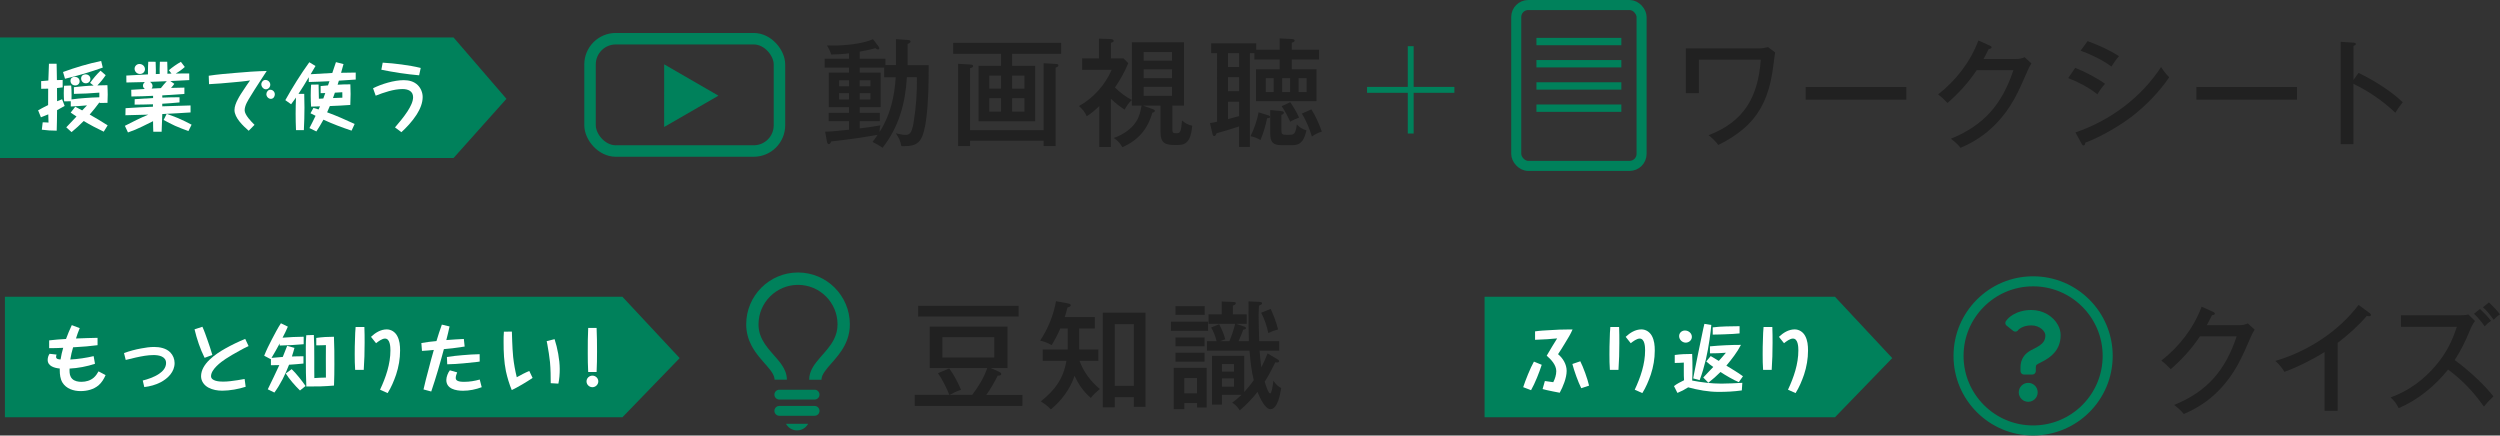 <?xml version="1.0" encoding="UTF-8"?>
<svg id="_レイヤー_2" data-name="レイヤー_2" xmlns="http://www.w3.org/2000/svg" viewBox="0 0 747.28 130.18">
  <rect x="0" y="0" width="747.28" height="130.18" fill="#333333" stroke="none"/>
  <defs>
    <style>
      .cls-1 {
        fill: #00815b;
      }

      .cls-2 {
        stroke-width: 2.2px;
      }

      .cls-2, .cls-3, .cls-4 {
        fill: none;
        stroke: #00815b;
        stroke-miterlimit: 10;
      }

      .cls-5 {
        fill: #212121;
      }

      .cls-3 {
        stroke-width: 3px;
      }

      .cls-4 {
        stroke-width: 3.43px;
      }

      .cls-6 {
        fill: #fff;
      }
    </style>
  </defs>
  <g id="Design">
    <g>
      <polygon class="cls-1" points="135.57 47.23 0 47.23 0 11.2 135.57 11.2 151.38 29.54 135.57 47.23"/>
      <g>
        <path class="cls-5" d="M267.81,19.46v-7.77l3.45.25c.49.04.91.07.91.49,0,.32-.39.53-.88.7v6.33h6.3c0,5.63-.04,10.83-.77,16.39-.25,1.79-.74,4.68-1.83,6.12-1.23,1.65-3.2,1.72-5.1,1.72h-.46c-.28-1.51-.74-2.57-1.65-3.83,1.13.25,2.18.46,2.85.46,1.16,0,1.9-.32,2.46-3.73.74-4.61,1.05-8.83.98-13.51h-2.99c-.46,7.81-2.39,14.88-7.28,21.1-.81-.6-2.07-1.3-2.99-1.76.53-.67,1.06-1.41,1.51-2.11-4.54.81-9.6,1.51-13.86,1.97-.18.42-.39.81-.7.81s-.49-.35-.56-.7l-.56-3.02c1.41,0,5.21-.39,7.14-.6v-2.57h-6.08v-2.46h6.08v-1.72h-6.05v-10.31h6.05v-1.51h-7.28v-2.64h7.28v-1.62c-1.76.25-3.55.32-5.35.35-.21-.91-.77-1.9-1.23-2.71.6.04,1.16.04,1.76.04,3.45,0,8.86-.49,11.99-1.9l1.65,2.15c.11.14.25.39.25.56s-.14.35-.39.35-.6-.21-.81-.39c-1.55.46-3.1.77-4.68,1.05v2.11h7.7v1.9h3.13ZM253.78,24h-2.95v1.79h2.95v-1.79ZM250.82,27.83v1.9h2.95v-1.9h-2.95ZM256.98,20.2v1.51h6.26v10.31h-6.26v1.72h6.01v2.46h-6.01v2.18c2.08-.25,4.15-.53,6.19-.91-.21.7-.25,1.23-.25,1.97,3.17-4.89,4.47-10.62,4.82-16.35h-3.45v-2.88h-7.32ZM260.18,25.79v-1.79h-3.2v1.79h3.2ZM256.98,29.73h3.2v-1.9h-3.2v1.9Z"/>
        <path class="cls-5" d="M302.53,19.67h6.89v16.57h-16.92v-16.57h6.72v-3.59h-14.31v-3.27h32.29v3.27h-14.67v3.59ZM311.95,38.91v-20.01l3.62.21c.53.04.81.11.81.42s-.32.49-.84.7v23.42h-3.59v-1.58h-21.98v1.58h-3.59v-24.58l3.59.21c.67.04.91.18.91.46,0,.35-.42.53-.91.63v18.54h21.98ZM299.22,22.59h-3.52v3.9h3.52v-3.9ZM295.7,29.35v4.01h3.52v-4.01h-3.52ZM306.22,26.5v-3.9h-3.69v3.9h3.69ZM302.53,33.36h3.69v-4.01h-3.69v4.01Z"/>
        <path class="cls-5" d="M344.49,32.58c.53.18.7.32.7.56,0,.35-.39.46-.74.53-1.41,4.99-4.22,8.23-8.97,10.34-.7-1.27-1.37-1.97-2.57-2.78,2.53-.84,5.24-2.57,6.68-4.85.95-1.44,1.37-3.13,1.62-4.82h-2.88v-1.65c-.88.7-1.44,1.62-2.18,2.85-1.48-.95-2.81-2-4.08-3.24v14.42h-3.48v-12.24c-1.2,1.16-2.36,2.18-3.76,3.06-.46-1.2-1.37-2.25-2.32-3.06,4.33-2.39,7.81-6.3,9.78-10.83h-8.83v-3.41h5.03v-5.91l3.34.11c.63.04,1.06.14,1.06.56,0,.35-.53.49-.81.56v4.68h3.76l1.41,1.41c-1.09,2.64-2.36,4.92-3.97,7.28,1.41,1.41,3.2,2.81,5.06,3.73V12.64h15.58v18.92h-3.48v7.21c0,.95.28,1.06,1.23,1.06,1.09,0,1.37-.32,1.65-3.83,1.02.91,1.76,1.27,3.06,1.58-.11,1.2-.39,3.06-1.02,4.12-.95,1.58-2.25,1.65-3.83,1.65-3.27,0-4.64-.46-4.64-4.01v-7.77h-5.24l2.85,1.02ZM350.33,15.56h-8.48v2.57h8.48v-2.57ZM341.85,20.73v2.64h8.48v-2.64h-8.48ZM341.85,25.97v2.67h8.48v-2.67h-8.48Z"/>
        <path class="cls-5" d="M382.51,14.86v-3.38l3.62.18c.46.04.84.11.84.49s-.53.53-.84.6v2.11h8.16v2.92h-8.16v2.92h7.39v9.53h-18.08v-9.53h7.07v-2.92h-7.56v-1.9h-1.34v28.03h-3.24v-6.12c-2.22.74-4.47,1.44-6.72,2.04-.11.32-.32.84-.74.84-.32,0-.42-.39-.49-.67l-.74-3.2c.7-.11,1.41-.25,2.11-.42V15.88h-1.76v-2.92h13.47v1.9h7ZM367.07,15.88v4.15h3.31v-4.15h-3.31ZM367.07,23.05v4.22h3.31v-4.22h-3.31ZM367.07,30.4v5.21c1.09-.28,2.25-.6,3.31-.91v-4.29h-3.31ZM378.85,34.38c.35.11.81.25.81.53,0,.42-.63.42-.91.42-.46,2.36-1.09,4.33-1.97,6.54-.84-.56-2-.95-2.99-1.16.98-1.93,2.08-4.96,2.39-7.14l2.67.81ZM380.72,23.37h-2.36v4.15h2.36v-4.15ZM386.45,43.38h-3.59c-2.43,0-3.17-1.06-3.17-3.38v-7.1l3.17.28c.32.04.91.11.91.46,0,.42-.39.6-.74.67v4.64c0,1.13.28,1.34,1.37,1.34h.92c1.48,0,1.93-.18,2.32-3.1.77.88,1.79,1.48,2.88,1.76-.56,2.39-1.3,4.43-4.08,4.43ZM388.31,35.15c-.74.25-1.97.81-2.64,1.23-.77-1.62-1.55-3.2-2.57-4.64l2.57-1.2c.99,1.48,1.93,2.99,2.64,4.61ZM383.25,27.52h2.39v-4.15h-2.39v4.15ZM388.17,27.52h2.39v-4.15h-2.39v4.15ZM395.1,39.34c-.95.28-2.18.84-2.95,1.48-.7-2.29-1.72-4.85-3.02-6.86l2.85-1.27c1.05,1.55,2.57,4.85,3.13,6.65Z"/>
      </g>
      <g>
        <path class="cls-6" d="M14.63,19.06h2.29c.07,1.63.04,3.26.09,4.88.57-.02,1.14-.04,1.72-.04v2.22c-.57.07-1.12.13-1.69.2.02,1.3.02,2.62.02,3.94.51-.2.99-.4,1.5-.59l.77,2c-.75.44-1.52.86-2.27,1.25-.02,2.05-.04,4.09-.11,6.14-1.5,0-2.97-.09-4.45-.29l.26-2.2c.57,0,1.17,0,1.74.07-.02-.84-.04-1.65-.07-2.46-.73.31-1.45.59-2.2.88l-.84-2.09c.99-.55,1.98-1.08,2.99-1.56,0-1.63,0-3.28.02-4.91-.7.02-1.41.04-2.09.04l-.02-2.29c.73-.07,1.43-.13,2.16-.18.04-1.67.11-3.34.18-5.02ZM19.43,23.54l-.59-2.02c3.72-1.36,7.53-2.49,11.4-3.3l.48,1.98c-3.7,1.32-7.46,2.44-11.29,3.34ZM26.93,24.78c.92-1.32,1.96-2.53,3.12-3.65l1.54,1.34c-.73,1.1-1.56,2.11-2.49,3.06,1.01-.04,2-.07,3.01-.07.04.95.09,1.89.09,2.84,0,.81-.02,1.63-.07,2.44l-2.35.04c0-.09-.02-.15-.02-.24-.92,1.28-1.92,2.51-2.95,3.7,1.83,1.01,3.61,2.11,5.37,3.23l-1.17,1.89c-2.05-.97-4.05-2.02-5.99-3.19-1.14,1.17-2.35,2.27-3.63,3.32l-1.58-1.43c1.01-1.08,2.05-2.16,3.06-3.23-.59-.37-1.17-.77-1.74-1.17l1.36-1.76c.68.37,1.39.73,2.07,1.1.48-.51.99-.99,1.45-1.5-1.63.15-3.23.26-4.86.33v-1.56l-1.98.02c-.07-.81-.11-1.61-.11-2.42,0-.75.04-1.5.09-2.24l2.13-.07c.09.95.11,1.89.11,2.84,0,.44,0,.88-.02,1.32,1.34-.2,2.64-.31,4.05-.42,1.41-.11,2.84-.18,4.27-.22v-1.39c-2.53.22-5.04.33-7.59.37l-.02-2c1.96-.22,3.92-.42,5.9-.48l-1.06-.81ZM21.34,23.37c.24-.26.59-.4.99-.4.88,0,1.47.55,1.47,1.36,0,.7-.59,1.21-1.3,1.21-.84,0-1.43-.59-1.43-1.41,0-.33.09-.59.26-.77ZM25.59,22.22c.77,0,1.43.55,1.43,1.36,0,.77-.62,1.32-1.36,1.32-.84,0-1.41-.66-1.41-1.45s.59-1.23,1.34-1.23Z"/>
        <path class="cls-6" d="M48.49,29.18c1.72-.07,3.43-.11,5.17-.11v1.54c-1.72.18-3.43.29-5.17.4l.02.77c2.82-.11,5.63-.2,8.45-.26v2.09c-2.82.18-5.63.35-8.45.48-.04,1.76-.15,3.52-.2,5.28h-2.49c-.07-1.06-.04-2.11-.07-3.15-1.1.53-2.2,1.1-3.3,1.63-1.36.68-2.77,1.25-4.2,1.74l-.92-1.98c2.29-1.19,4.6-2.35,7-3.34-2.29.07-4.55.11-6.84.18l.04-2.11c2.73-.18,5.46-.33,8.19-.44v-.73c-1.83.07-3.65.09-5.48.11l.02-1.63c1.83-.13,3.65-.24,5.5-.35v-.66c-2.16.09-4.33.2-6.49.2l-.04-2c1.36-.09,2.71-.15,4.07-.24-.33-.24-.57-.57-.57-.99,0-.44.24-.81.59-1.08-1.85.07-3.7.11-5.54.13l-.02-2.07c2.16-.13,4.31-.24,6.47-.35v-1.28c0-.84.04-1.67.09-2.51l2.2.02c.02.81.07,1.63.07,2.44,0,.42-.02.81-.02,1.23.4-.02.79-.02,1.17-.04,0-.48-.02-.97-.02-1.43,0-.75.04-1.5.07-2.22h2.2c.04.86.07,1.74.07,2.6,0,.33,0,.66-.02.99l1.23-.04-.79-1.01c1.12-.95,2.31-1.78,3.59-2.51l1.17,1.54c-.81.75-1.74,1.41-2.71,1.96,1.34,0,2.68-.02,4.03-.02l.02,1.98c-1.89.09-3.76.2-5.66.29l1.19.84c-.29.44-.64.81-.99,1.21,1.34-.04,2.66-.07,4-.09v1.89c-2.2.15-4.4.31-6.62.44l.02.68ZM43.34,20.66c0,.84-.68,1.45-1.5,1.45-.86,0-1.61-.68-1.61-1.56,0-.79.66-1.43,1.45-1.43.86,0,1.65.66,1.65,1.54ZM45.61,25.68c0,.31-.11.57-.29.79.92-.04,1.85-.09,2.77-.13.55-.73,1.14-1.41,1.76-2.07-1.67.07-3.34.13-5.02.2.42.26.77.7.77,1.21ZM53.33,35.36c1.34.57,2.66,1.23,3.94,1.91l-.95,1.91c-1.34-.51-2.71-.99-4-1.58-1.17-.53-2.29-1.14-3.41-1.74l.92-1.83c1.17.42,2.35.84,3.5,1.32Z"/>
        <path class="cls-6" d="M62.39,22.64c2.62-.4,5.26-.62,7.88-.84,3.15-.29,6.31-.51,9.46-.59-1.61,2.51-3.28,4.97-4.82,7.52-.75,1.23-1.78,2.75-1.78,4.25,0,1.36,2,3.41,2.95,4.33l-1.74,1.78c-1.65-1.43-4.25-3.87-4.25-6.2,0-1.01.42-2.13.99-3.19.55-1.08,1.25-2.11,1.8-2.93.59-.92,1.23-1.83,1.87-2.73-1.76.29-3.54.42-5.3.59-2.31.24-4.64.4-6.97.53l-.09-2.53ZM80.79,25.33c0,.7-.59,1.36-1.32,1.36s-1.36-.77-1.36-1.5c0-.64.53-1.3,1.21-1.3.79,0,1.47.64,1.47,1.43ZM82.15,28.21c0,.68-.46,1.34-1.19,1.34s-1.34-.7-1.34-1.41c0-.62.51-1.32,1.17-1.32.77,0,1.36.64,1.36,1.39Z"/>
        <path class="cls-6" d="M100.41,18.57l2.27.59c-.24.88-.48,1.74-.73,2.6,1.45-.04,2.93-.04,4.38-.07v2.09c-1.67.13-3.37.22-5.04.33-.11.4-.24.79-.37,1.21,1.28-.09,2.53-.11,3.81-.11.04.97.07,1.94.07,2.9,0,1.08-.04,2.16-.09,3.26-2.02.15-4.07.26-6.12.33-.26.62-.53,1.25-.81,1.87,2.79,1.01,5.52,2.24,8.23,3.48l-.92,2c-2.84-.95-5.66-2-8.41-3.28-.66,1.21-1.36,2.38-2.11,3.52l-2.07-1.01c.62-1.21,1.25-2.42,1.83-3.67-.51-.24-1.01-.48-1.52-.75l.88-1.61c.51.13,1.03.29,1.54.46.13-.31.26-.62.42-.92-.9.02-1.78.07-2.66.07-.07-1.1-.11-2.18-.11-3.28s.04-2.18.11-3.28l2.24-.04c.02,1.43.07,2.84.09,4.25.44-.02.88-.04,1.32-.07.22-.53.4-1.08.59-1.63-.46.02-.92.04-1.39.04v-2.13c.73-.07,1.47-.13,2.2-.2l.44-1.25c-2.07.09-4.14.2-6.18.24v-1.43c-.99,1.69-2,3.34-3.08,4.97h1.72c.04,1.36.07,2.73.07,4.11,0,2.24-.07,4.49-.18,6.73h-2.35c-.07-1.63-.11-3.28-.11-4.91s.04-3.21.11-4.82c-.48.68-.97,1.34-1.47,2l-1.72-1.23c2.18-3.89,4.55-7.7,7.17-11.33l1.85,1.12c-.48.81-.97,1.63-1.45,2.46,2.16-.13,4.31-.26,6.47-.37.35-1.08.75-2.16,1.1-3.26ZM102.34,29.2c-.02-.53-.02-1.08-.02-1.63-.73.07-1.47.11-2.22.13-.18.55-.37,1.08-.57,1.61.95-.04,1.87-.09,2.82-.11Z"/>
        <path class="cls-6" d="M120.69,23.96c1.54,0,3.06.37,4.2,1.5.92.92,1.45,2.24,1.45,3.54,0,1.78-.75,3.61-1.83,5.3-1.3,2.02-3.06,3.87-4.53,5.21l-1.91-1.43c.99-1.17,2.55-2.97,3.74-4.8.95-1.47,1.67-2.97,1.67-4.22,0-1.87-1.56-2.44-3.17-2.44-2.6,0-5.61,1.03-8.01,1.98l-.79-2.22c2.55-1.28,6.29-2.42,9.18-2.42ZM120.08,19.28c1.91.26,3.81.57,5.68,1.03l-.48,2.2c-3.78-.33-7.57-.9-11.29-1.67l.4-2.11c1.92.09,3.81.31,5.7.55Z"/>
      </g>
      <g>
        <rect class="cls-4" x="176.37" y="11.57" width="56.62" height="33.57" rx="7.69" ry="7.69"/>
        <polygon class="cls-1" points="214.75 28.6 198.53 19.23 198.52 37.96 214.75 28.6"/>
      </g>
      <g>
        <rect class="cls-3" x="453.22" y="1.5" width="37.47" height="48.09" rx="3.6" ry="3.6"/>
        <line class="cls-2" x1="459.26" y1="12.42" x2="484.64" y2="12.42"/>
        <line class="cls-2" x1="459.26" y1="19.05" x2="484.64" y2="19.05"/>
        <line class="cls-2" x1="459.26" y1="25.69" x2="484.64" y2="25.69"/>
        <line class="cls-2" x1="459.26" y1="32.33" x2="484.64" y2="32.33"/>
      </g>
      <path class="cls-1" d="M422.56,13.81v12.17h12.17v1.76h-12.17v12.17h-1.76v-12.17h-12.17v-1.76h12.17v-12.17h1.76Z"/>
      <g>
        <path class="cls-5" d="M526.03,14.47c.6,0,1.27-.11,2.46-.39l2.11,1.58c-.21,1.44-.39,2.71-.56,4.15-.14,1.23-.46,3.17-.81,4.68-1.3,5.87-3.94,10.55-8.19,14.1-2.29,1.93-4.71,3.41-7.42,4.75-.77-1.09-1.97-2.22-2.92-2.92,10.69-4.08,14.81-11.47,15.62-22.58h-18.5v9.99h-3.9v-13.37h22.12Z"/>
        <path class="cls-5" d="M569.82,26v3.8h-30.07v-3.8h30.07Z"/>
        <path class="cls-5" d="M602.78,17.63c.91,0,1.55-.18,2.39-.53l2.04,1.86c-.39.6-.74,1.27-1.13,2.15-2.71,6.23-4.75,11.08-9.6,16.04-3.06,3.13-6.47,5.35-10.45,7.03-.81-1.02-1.58-1.69-2.88-2.71,9.95-4.04,15.33-10.41,18.68-20.5h-10.97c-2.57,3.83-5.28,6.79-8.72,9.81-1.2-1.23-1.93-1.9-2.81-2.57,5.28-4.08,9.71-9.81,12.03-16.11l3.45,1.55c.25.11.49.25.49.53,0,.35-.6.46-.84.46-.49,1.02-1.05,2.08-1.55,2.99h9.88Z"/>
        <path class="cls-5" d="M629.23,25.06c-.88.91-1.62,2-2.29,3.13-2.57-2.04-5.66-3.66-8.72-4.85l2.08-3.06c2.5.95,6.86,3.2,8.93,4.78ZM645.97,20.03c.88,1.37,1.3,1.9,2.43,3.06-2.78,4.19-7.07,8.58-11.04,11.64-3.8,2.92-9.53,6.26-14.03,7.91-.04.32-.11.84-.56.84-.25,0-.32-.11-.53-.49l-1.86-3.41c10.34-3.52,19.62-10.38,25.6-19.56ZM633.38,16.79c-.7.77-1.69,2.18-2.25,3.1-2.85-2.08-5.91-3.52-9.21-4.75l2.08-2.85c3.27,1.2,6.44,2.6,9.39,4.5Z"/>
        <path class="cls-5" d="M686.6,26v3.8h-30.07v-3.8h30.07Z"/>
        <path class="cls-5" d="M704.99,21.78c4.64,2.29,9.46,5.21,13.22,8.79-.81.98-1.55,2.04-2.22,3.13-3.69-3.52-7.98-6.44-12.52-8.65v18.04h-3.83V12.5l3.87.25c.42.04.67.11.67.42,0,.28-.28.42-.7.53v10.2l1.51-2.11Z"/>
      </g>
      <g>
        <polygon class="cls-1" points="186.04 124.73 1.47 124.73 1.47 88.7 186.04 88.7 203.16 107.04 186.04 124.73"/>
        <g>
          <path class="cls-5" d="M305.61,118.03v3.31h-32.18v-3.31h10.34c-.84-2.08-2.11-4.68-3.41-6.47l3.38-1.44c1.34,1.79,2.67,4.33,3.52,6.4-1.2.39-2.32.91-3.41,1.51h6.75c1.86-2.46,3.48-5.03,4.5-8.02h-17.2v-12.38h23.25v12.38h-4.99l2.5,1.13c.28.14.63.32.63.67s-.46.46-.74.46h-.32c-.99,2-2.11,3.94-3.41,5.77h10.8ZM304.48,91.41v3.2h-30.04v-3.2h30.04ZM281.69,106.85h15.51v-6.08h-15.51v6.08Z"/>
          <path class="cls-5" d="M314.12,122.39c-.88-.98-1.83-1.65-2.99-2.43,4.15-3.31,6.75-6.75,7.63-12.1h-7.07v-3.41h7.46v-6.26h-2.22c-.74,1.72-1.58,3.34-2.57,4.96-1.23-.67-2.11-1.02-3.45-1.34,2.39-3.62,3.97-7.53,4.75-11.78l3.76.7c.35.07.63.21.63.53s-.28.46-.98.67c-.25,1.02-.49,1.93-.81,2.85h9v3.41h-4.68v6.26h5.73v3.41h-5.63c1.23,3.34,3.34,6.16,6.08,8.41-1.27,1.09-1.69,1.41-2.71,2.67-2.15-1.83-3.69-4.08-4.85-6.61-1.3,3.94-3.9,7.42-7.1,10.06ZM333.22,118.73v3.02h-3.59v-28.28h12.77v28.14h-3.48v-2.88h-5.7ZM338.92,96.89h-5.7v18.46h5.7v-18.46Z"/>
          <path class="cls-5" d="M361.11,96.15v2.74h-11.11v-2.74h11.11ZM354.01,120.49v1.83h-3.17v-12.35h9.85v11.82h-2.88v-1.3h-3.8ZM360.09,91.51v2.6h-8.72v-2.6h8.72ZM360.06,100.87v2.64h-8.69v-2.64h8.69ZM360.06,105.44v2.67h-8.69v-2.67h8.69ZM357.8,113h-3.8v4.57h3.8v-4.57ZM378.91,105.65l3.03,1.79c.18.11.39.25.39.49,0,.35-.35.42-.63.42-.14,0-.25,0-.49-.04-.95,1.93-2.04,4.01-3.17,5.8.56,1.86,1.16,3.48,1.62,3.48.39,0,.7-1.48.98-3.8.7,1.05,1.2,1.58,2.32,2.22-.25,1.62-1.02,6.3-3.2,6.3-1.69,0-3.34-3.8-3.87-5.17-1.62,2.07-3.31,3.83-5.31,5.52-.67-1.02-1.23-1.65-2.25-2.29,1.02-.74,1.86-1.48,2.78-2.36h-5.84v2.92h-2.99v-14.56h9.64v10.8c1.02-1.09,1.97-2.29,2.85-3.52-.74-2.88-1.02-5.87-1.27-8.83h-12.73v-2.85h2.88c-.35-1.48-.88-2.78-1.62-4.08l2.39-.98c.84,1.58,1.34,2.78,1.83,4.5l-1.55.56h2.78c.7-1.69,1.3-3.41,1.72-5.17h-7.95v-2.85h3.94v-3.83l3.45.14c.6.04.77.11.77.39,0,.35-.42.53-.88.7v2.6h4.12v2.85h-3.1l2.43.84c.21.07.46.21.46.42,0,.35-.46.42-.81.46-.39,1.09-.91,2.39-1.41,3.45h3.09c-.11-3.97-.11-5.24-.11-11.89l3.17.14c.63.04.88.14.88.46,0,.25-.11.35-.92.67-.07,1.09-.11,2.15-.11,3.2,0,2.46.11,4.92.18,7.42h5.98v2.85h-5.87c.14,1.83.28,3.38.53,4.99.7-1.37,1.3-2.78,1.86-4.19ZM368.85,108.82h-3.59v2.25h3.59v-2.25ZM365.26,113.11v2.46h3.59v-2.46h-3.59ZM382.04,98.47c-1.41.39-1.58.46-2.92,1.09-.46-2.07-1.13-4.22-2.15-6.08l2.85-1.16c.98,2.18,1.62,3.83,2.22,6.16Z"/>
        </g>
        <g>
          <path class="cls-6" d="M21.45,97.18l2.38.9c-.44,1.01-.79,2.07-1.12,3.1,2.13-.07,4.29-.18,6.45-.2v2.2c-2.31.29-4.33.48-6.65.59-.11,0-.48.02-.66.04-.35,1.19-.66,2.42-.84,3.65,2.11-.09,4.91-.51,6.98-1.01l.4,2.29c-2.35.79-5.13,1.32-7.59,1.43,0,.15-.02.37-.02.53,0,.95.11,1.85.81,2.55s1.78.88,2.75.88c1.36,0,2.68-.37,3.72-1.28.59-.53,1.01-1.17,1.39-1.85l2.11,1.12c-.51,1.17-1.14,2.22-2.11,3.06-1.5,1.25-3.46,1.72-5.37,1.72-2.09,0-4.29-.7-5.43-2.57-.64-1.08-.79-2.44-.79-3.67v-.51c-1.52-.13-3.61-.68-3.61-2.57,0-.64.2-1.3.57-1.83l2.09.24c-.09.22-.15.46-.15.7,0,.68.84.73,1.34.75.18-1.17.46-2.35.79-3.48-1.41.07-2.79.11-4.2.11v-2.33c1.67-.22,3.34-.31,5.04-.42.51-1.41,1.1-2.79,1.74-4.16Z"/>
          <path class="cls-6" d="M37.07,105.54c1.67-.62,3.39-1.08,5.13-1.39,1.28-.24,2.57-.44,3.87-.44,1.69,0,3.61.37,4.84,1.63.81.84,1.28,1.98,1.28,3.17,0,2.64-1.98,4.6-4.18,5.76-1.54.79-3.19,1.23-4.88,1.43l-.46-1.96c1.34-.33,3.37-.97,4.88-2,1.21-.81,2.09-1.89,2.09-3.23,0-1.98-2.13-2.38-3.72-2.38-1.8,0-3.54.35-5.3.73-1.01.22-2.02.46-3.04.73l-.51-2.05Z"/>
          <path class="cls-6" d="M60.5,97.67c.59,1.28,1.03,2.6,1.5,3.92.51,1.5,1.06,2.99,1.47,4.51l-2.31.86c-1.32-2.62-2.33-5.65-3.01-8.52l2.35-.77ZM74.3,103.45c-.99.44-1.94.95-2.86,1.47-1.34.73-2.68,1.5-3.98,2.35-1.52.99-4.38,3.17-4.38,5.17,0,1.5,2.53,1.63,3.59,1.63,1.43,0,2.86-.2,4.29-.42.73-.11,1.43-.22,2.16-.37l.31,2.33c-2.05.68-4.82,1.17-6.97,1.17-1.45,0-2.88-.24-4.16-.92-1.28-.68-2.2-1.94-2.2-3.39,0-3.74,4.29-6.62,7.19-8.27,1.94-1.08,3.96-2.07,6.01-2.9l1.01,2.16Z"/>
          <path class="cls-6" d="M84.52,106.71c.42-1.12.88-2.22,1.32-3.34l2.18.62c-.24.86-.48,1.72-.77,2.57,1.14-.02,2.29-.09,3.46-.07v2.18c-1.43.15-2.88.26-4.31.35-1.12,2.93-2.53,5.79-4.38,8.32l-1.98-.97c1.21-2.4,2.31-4.82,3.45-7.24-.84.02-1.67.04-2.51.04v-1.94l-.07.13-1.94-1.03c.66-1.67,1.45-3.28,2.29-4.88.73-1.39,1.87-3.59,2.71-4.82l2.07,1.01c-.44,1.12-1.03,2.22-1.58,3.3,2.11-.15,4.2-.29,6.31-.29v2.24c-2.38.2-4.77.35-7.17.4v-.62c-.79,1.45-1.58,2.9-2.44,4.31,1.12-.11,2.24-.2,3.37-.29ZM91.34,115.38l-1.67,1.34c-1.39-1.32-3.26-3.48-4.25-5.08l1.76-1.3c1.25,1.14,3.19,3.61,4.16,5.04ZM93.81,100.13c.13,2.27.13,4.51.13,6.75v3.56c0,.86.02,1.72.02,2.57,1.14-.07,2.31-.15,3.46-.15,0-1.87-.02-3.74-.02-5.61,0-1.36.02-2.73.02-4.09-.95.02-1.92.09-2.88.07v-2.22c1.76-.26,3.52-.35,5.28-.35.13,2.71.13,5.43.13,8.16,0,2.13-.02,4.29-.11,6.43-1.21.11-2.77.2-4,.24-1.43.04-2.84.04-4.27.04-.13-2.68-.15-5.39-.15-8.07,0-2.42-.07-4.86.13-7.26l2.27-.07Z"/>
          <path class="cls-6" d="M108.92,97.75c.07,1.58.07,3.17.07,4.75,0,2.68-.07,5.39-.26,8.05h-2.57c-.11-1.52-.13-3.06-.13-4.6s.02-3.17.09-4.75c.02-1.14.07-2.29.18-3.45h2.64ZM110.9,100.68c1.28-1.21,2.88-2.22,4.69-2.22,1.34,0,2.49.77,3.12,1.91.75,1.36.88,2.9.88,4.42,0,2.44-.42,4.86-1.19,7.19-.66,1.91-1.45,3.81-2.53,5.52l-2.27-1.01c1.72-3.67,3.1-7.66,3.1-11.75,0-1.08-.09-3.54-1.63-3.54-.86,0-2.02.88-2.66,1.39l-1.52-1.91Z"/>
          <path class="cls-6" d="M132.07,97.03l2.31.55c-.29,1.36-.62,2.73-.97,4.07,1.74-.13,3.5-.26,5.24-.33l.24,2.27c-2.07.35-4.14.57-6.21.77-1.14,4.27-2.35,8.49-3.78,12.67l-2.31-.62c.42-1.96.95-3.89,1.47-5.85.51-1.98,1.03-3.98,1.61-5.96-1.19.11-2.35.24-3.54.29l-.18-2.35c1.5-.29,3.01-.44,4.51-.59.48-1.65,1.03-3.28,1.61-4.91ZM136.66,111.29c-.22.55-.44,1.14-.44,1.74,0,1.1,1.8,1.1,2.6,1.1,1.54,0,3.08-.26,4.58-.68l.59,2.29c-1.76.66-3.67,1.06-5.59,1.06-2.09,0-4.99-.53-4.99-3.21,0-.92.48-2.18,1.06-2.9l2.2.62ZM138.31,106.16c1.69-.15,3.37-.26,5.06-.29l.02,2.2c-.24.04-.48.09-.73.11-1.36.15-2.71.29-4.05.42-1.63.18-3.28.24-4.93.29l-.09-2.18c1.56-.26,3.15-.42,4.71-.55Z"/>
          <path class="cls-6" d="M153.01,99.12c.02.97.04,1.94.09,2.9.07,1.56.13,3.12.29,4.69.22,2.02.59,4.07,1.08,6.05,1.17-.66,2.49-1.36,3.74-1.87l.99,2.07c-1.63,1.12-4.47,2.82-6.23,3.63-.75-1.8-1.32-3.7-1.74-5.61-.59-2.88-.7-5.81-.7-8.74,0-1.03,0-2.07.09-3.1l2.4-.02ZM165.77,101.38c.86,2.6,1.54,6.18,1.54,8.91,0,1.45-.09,2.95-.4,4.38l-2.29-.13c-.02-1.01-.02-2.02-.04-3.04-.04-1.08-.07-2.18-.18-3.26-.18-1.76-.48-3.52-.79-5.28-.07-.33-.13-.66-.2-.99l2.35-.59Z"/>
          <path class="cls-6" d="M177.08,112.28c.95,0,1.76.77,1.76,1.72s-.81,1.74-1.76,1.74-1.76-.77-1.76-1.74.81-1.72,1.76-1.72ZM178.33,98.02c.11,2.33.13,4.64.13,6.98,0,2.07-.02,4.14-.13,6.2h-2.51c-.11-1.91-.13-3.81-.13-5.72,0-2.49,0-4.97.13-7.46h2.51Z"/>
        </g>
        <polygon class="cls-1" points="548.49 124.73 443.76 124.73 443.76 88.7 548.49 88.7 565.61 107.04 548.49 124.73"/>
        <g>
          <path class="cls-6" d="M460.84,109.04c-.73,2.29-2,5.5-3.19,7.59l-2.35-.9c.64-2,2.18-5.83,3.21-7.64l2.33.95ZM458.86,99.05c1.5-.22,2.99-.29,4.49-.37,1.87-.13,3.72-.2,5.61-.2h1.1c-.59,1.39-1.39,2.68-2.18,3.96-.7,1.14-1.39,2.33-2.16,3.43,1.47,1.21,2.57,3.04,2.57,4.99,0,2.09-1.08,4.71-2.07,6.53-1.34-.24-2.66-.51-4-.81-.37-.09-.75-.18-1.12-.29l.68-2.4c.84.09,1.67.26,2.51.35.51-.99.9-2.18.9-3.3,0-1.85-1.56-3.5-2.86-4.62.55-.95,1.1-1.89,1.67-2.82.48-.79.99-1.56,1.45-2.35-.97.11-1.94.18-2.9.24-1.23.07-2.46.15-3.7.18v-2.53ZM472.37,107.99c.9,1.76,2.2,5.35,2.62,7.28l-2.33.77c-.95-1.87-2.13-5.19-2.66-7.24l2.38-.81Z"/>
          <path class="cls-6" d="M483.97,97.75c.07,1.58.07,3.17.07,4.75,0,2.68-.07,5.39-.26,8.05h-2.57c-.11-1.52-.13-3.06-.13-4.6s.02-3.17.09-4.75c.02-1.14.07-2.29.18-3.45h2.64ZM485.94,100.68c1.28-1.21,2.88-2.22,4.69-2.22,1.34,0,2.49.77,3.12,1.91.75,1.36.88,2.9.88,4.42,0,2.44-.42,4.86-1.19,7.19-.66,1.91-1.45,3.81-2.53,5.52l-2.27-1.01c1.72-3.67,3.1-7.66,3.1-11.75,0-1.08-.09-3.54-1.63-3.54-.86,0-2.02.88-2.66,1.39l-1.52-1.91Z"/>
          <path class="cls-6" d="M505.81,105.81c.07,1.58.09,3.17.09,4.75,0,1.06-.02,2.11-.09,3.19,2.86.55,5.79.92,8.74.92,2.07,0,4.16-.13,6.25-.24l-.15,2.27c-2.29.33-4.64.44-6.95.44-3.06,0-6.14-.57-9.09-1.36-1.01.66-2.11,1.23-3.21,1.67l-1.03-2.05c.9-.7,1.98-1.23,3.01-1.74-.07-.88-.07-1.76-.07-2.62v-2.66c-.9.07-1.8.11-2.71.11v-2.38c1.72-.24,3.48-.31,5.21-.31ZM503.65,98.79c1.06,0,2.07.79,2.07,1.91,0,.97-.86,1.72-1.83,1.72-1.06,0-1.98-.9-1.98-1.96,0-.97.81-1.67,1.74-1.67ZM511.03,101.32c-.31,2.09-.66,4.16-1.14,6.2-.51,2.07-1.08,4.11-1.85,6.12l-1.92-.53c.07-.46.15-.9.24-1.34.44-2.24.9-4.49,1.36-6.75.53-2.57.9-4.44,1.39-6.69.07-.29.31-1.25.35-1.52l2.07.33c-.11,1.39-.31,2.79-.51,4.18ZM520.99,112.47l-1.23,1.76c-1.39-.53-4.22-2.18-5.48-3.04-1.14,1.14-2.35,2.22-3.63,3.21l-1.52-1.56c.97-1.08,2-2.09,2.99-3.15-.73-.51-1.45-1.03-2.09-1.65l1.32-1.61c.81.48,1.63.95,2.42,1.45.73-.79,1.43-1.61,2.13-2.44-1.58.13-3.19.18-4.77.18v-2.09c3.1-.29,6.18-.44,9.26-.44-1.12,2.2-2.77,4.31-4.36,6.2,1.65,1.03,3.37,2,4.95,3.17ZM516,99.91c-1.36.04-2.68.11-4.05.11v-2.16c1.34-.18,2.64-.24,3.98-.29,1.34-.04,2.71-.07,4.05-.07v2.16c-1.32.15-2.66.2-3.98.24Z"/>
          <path class="cls-6" d="M529.77,97.75c.07,1.58.07,3.17.07,4.75,0,2.68-.07,5.39-.26,8.05h-2.57c-.11-1.52-.13-3.06-.13-4.6s.02-3.17.09-4.75c.02-1.14.07-2.29.18-3.45h2.64ZM531.75,100.68c1.28-1.21,2.88-2.22,4.69-2.22,1.34,0,2.49.77,3.12,1.91.75,1.36.88,2.9.88,4.42,0,2.44-.42,4.86-1.19,7.19-.66,1.91-1.45,3.81-2.53,5.52l-2.27-1.01c1.72-3.67,3.1-7.66,3.1-11.75,0-1.08-.09-3.54-1.63-3.54-.86,0-2.02.88-2.66,1.39l-1.52-1.91Z"/>
        </g>
        <g>
          <path class="cls-5" d="M669.51,97.2c.91,0,1.55-.18,2.39-.53l2.04,1.86c-.39.6-.74,1.27-1.13,2.15-2.71,6.23-4.75,11.08-9.6,16.04-3.06,3.13-6.47,5.35-10.45,7.03-.81-1.02-1.58-1.69-2.88-2.71,9.95-4.04,15.33-10.41,18.68-20.5h-10.97c-2.57,3.83-5.28,6.79-8.72,9.81-1.2-1.23-1.93-1.9-2.81-2.57,5.28-4.08,9.71-9.81,12.03-16.11l3.45,1.55c.25.11.49.25.49.53,0,.35-.6.46-.84.46-.49,1.02-1.05,2.07-1.55,2.99h9.88Z"/>
          <path class="cls-5" d="M698.74,122.8h-3.9v-17.59c-3.45,2.22-8.12,4.54-11.99,5.94-.74-1.23-1.69-2.36-2.74-3.27,9.64-2.81,18.82-8.72,24.9-16.74l3.38,2.5c.14.11.32.32.32.56s-.35.32-.56.32-.46-.04-.67-.11c-2.46,2.92-5.7,5.77-8.72,8.09v20.29Z"/>
          <path class="cls-5" d="M745.31,118.48c-1.2,1.13-2.15,2.18-2.85,3.06-3.09-4.43-6.37-7.84-10.69-11.08-3.83,4.82-9.04,9.11-14.77,11.54-.74-1.41-1.23-2.15-2.43-3.2,5.45-1.97,9.92-5.28,13.65-9.71,3.02-3.62,4.68-6.93,6.16-11.4h-16.71v-3.45h17.76c.6,0,1.83-.07,2.39-.25l2,1.97c-.7.88-1.16,1.83-1.58,2.88-1.23,3.06-2.71,6.01-4.5,8.79,3.94,2.85,8.58,7.07,11.57,10.83ZM741.3,92.34c1.12,1.06,2.39,2.36,3.31,3.59-.77.49-1.3.95-1.9,1.62-1.02-1.41-1.93-2.57-3.2-3.76l1.79-1.44ZM743.97,90.38c1.13,1.06,2.39,2.36,3.31,3.59-.77.49-1.27.95-1.9,1.62-.99-1.41-1.9-2.57-3.2-3.76l1.79-1.44Z"/>
        </g>
        <g>
          <path class="cls-3" d="M623.48,90.62c4.04,4.04,6.53,9.6,6.53,15.76,0,6.17-2.49,11.72-6.53,15.76-4.04,4.04-9.6,6.53-15.76,6.53-6.17,0-11.72-2.49-15.76-6.53-4.04-4.04-6.53-9.6-6.53-15.76,0-6.17,2.49-11.72,6.53-15.76,4.04-4.04,9.6-6.53,15.76-6.53,6.16,0,11.72,2.49,15.76,6.53Z"/>
          <path class="cls-1" d="M606.26,114.44c-1.56,0-2.83,1.27-2.83,2.83s1.27,2.83,2.83,2.83,2.83-1.27,2.83-2.83c0-1.56-1.27-2.83-2.83-2.83Z"/>
          <path class="cls-1" d="M599.84,97.36l1.92,1.54c.39.31.95.3,1.33-.03,0,0,.24-.43.98-.85.74-.42,1.71-.76,3.15-.76,1.26,0,2.36.47,3.11,1.11.37.32.65.67.82,1,.17.33.23.62.23.83,0,.74-.15,1.22-.35,1.63-.16.31-.36.58-.63.84-.4.4-.93.76-1.53,1.1-.6.34-1.25.64-1.91,1-.75.42-1.54,1.01-2.13,1.9-.29.44-.52.95-.67,1.48-.15.53-.21,1.09-.21,1.66v1.11c0,.57.47,1.04,1.04,1.04h2.5c.57,0,1.04-.47,1.04-1.04v-1.11c0-.22.03-.36.05-.45.04-.14.06-.17.13-.25.07-.08.21-.2.47-.34.38-.21.98-.5,1.66-.87,1.02-.56,2.27-1.32,3.32-2.57.52-.63.98-1.38,1.3-2.25.32-.87.49-1.84.49-2.89,0-1.06-.29-2.07-.76-2.96-.7-1.34-1.81-2.46-3.18-3.27-1.37-.81-3.02-1.3-4.81-1.3-2.21,0-4.04.57-5.43,1.37-1.39.79-1.99,1.72-1.99,1.72-.23.2-.37.5-.36.81,0,.31.15.6.39.79Z"/>
        </g>
        <g>
          <path class="cls-1" d="M245.55,113.48c0-.37.08-.73.24-1.14.28-.71.86-1.55,1.65-2.5,1.18-1.42,2.79-3.03,4.15-5.1.68-1.03,1.29-2.19,1.73-3.48.44-1.3.71-2.74.71-4.32,0-8.55-6.93-15.49-15.49-15.49s-15.49,6.93-15.49,15.49c0,2.41.62,4.49,1.53,6.25,1.36,2.63,3.28,4.57,4.71,6.25.72.83,1.32,1.59,1.69,2.27.38.68.54,1.23.55,1.78h3.68c0-.89-.19-1.73-.49-2.5-.54-1.34-1.37-2.44-2.25-3.5-1.33-1.58-2.8-3.08-3.9-4.75-.55-.84-1-1.71-1.33-2.65s-.51-1.96-.51-3.13c0-3.27,1.32-6.21,3.46-8.35,2.14-2.14,5.08-3.46,8.35-3.46,3.27,0,6.21,1.32,8.35,3.46,2.14,2.14,3.46,5.08,3.46,8.35,0,1.78-.44,3.22-1.12,4.56-1.02,2.01-2.68,3.74-4.23,5.53-.77.9-1.52,1.81-2.11,2.86-.59,1.04-1.02,2.25-1.02,3.59h3.68Z"/>
          <path class="cls-1" d="M232.95,119.43h10.54c.81,0,1.47-.66,1.47-1.47s-.66-1.47-1.47-1.47h-10.54c-.81,0-1.47.66-1.47,1.47s.66,1.47,1.47,1.47"/>
          <path class="cls-1" d="M232.95,124.28h10.54c.81,0,1.47-.66,1.47-1.47s-.66-1.47-1.47-1.47h-10.54c-.81,0-1.47.66-1.47,1.47,0,.81.66,1.47,1.47,1.47"/>
          <path class="cls-1" d="M234.94,126.67c.64,1.18,1.88,1.98,3.31,1.98s2.68-.8,3.31-1.98h-6.62Z"/>
        </g>
      </g>
    </g>
  </g>
</svg>